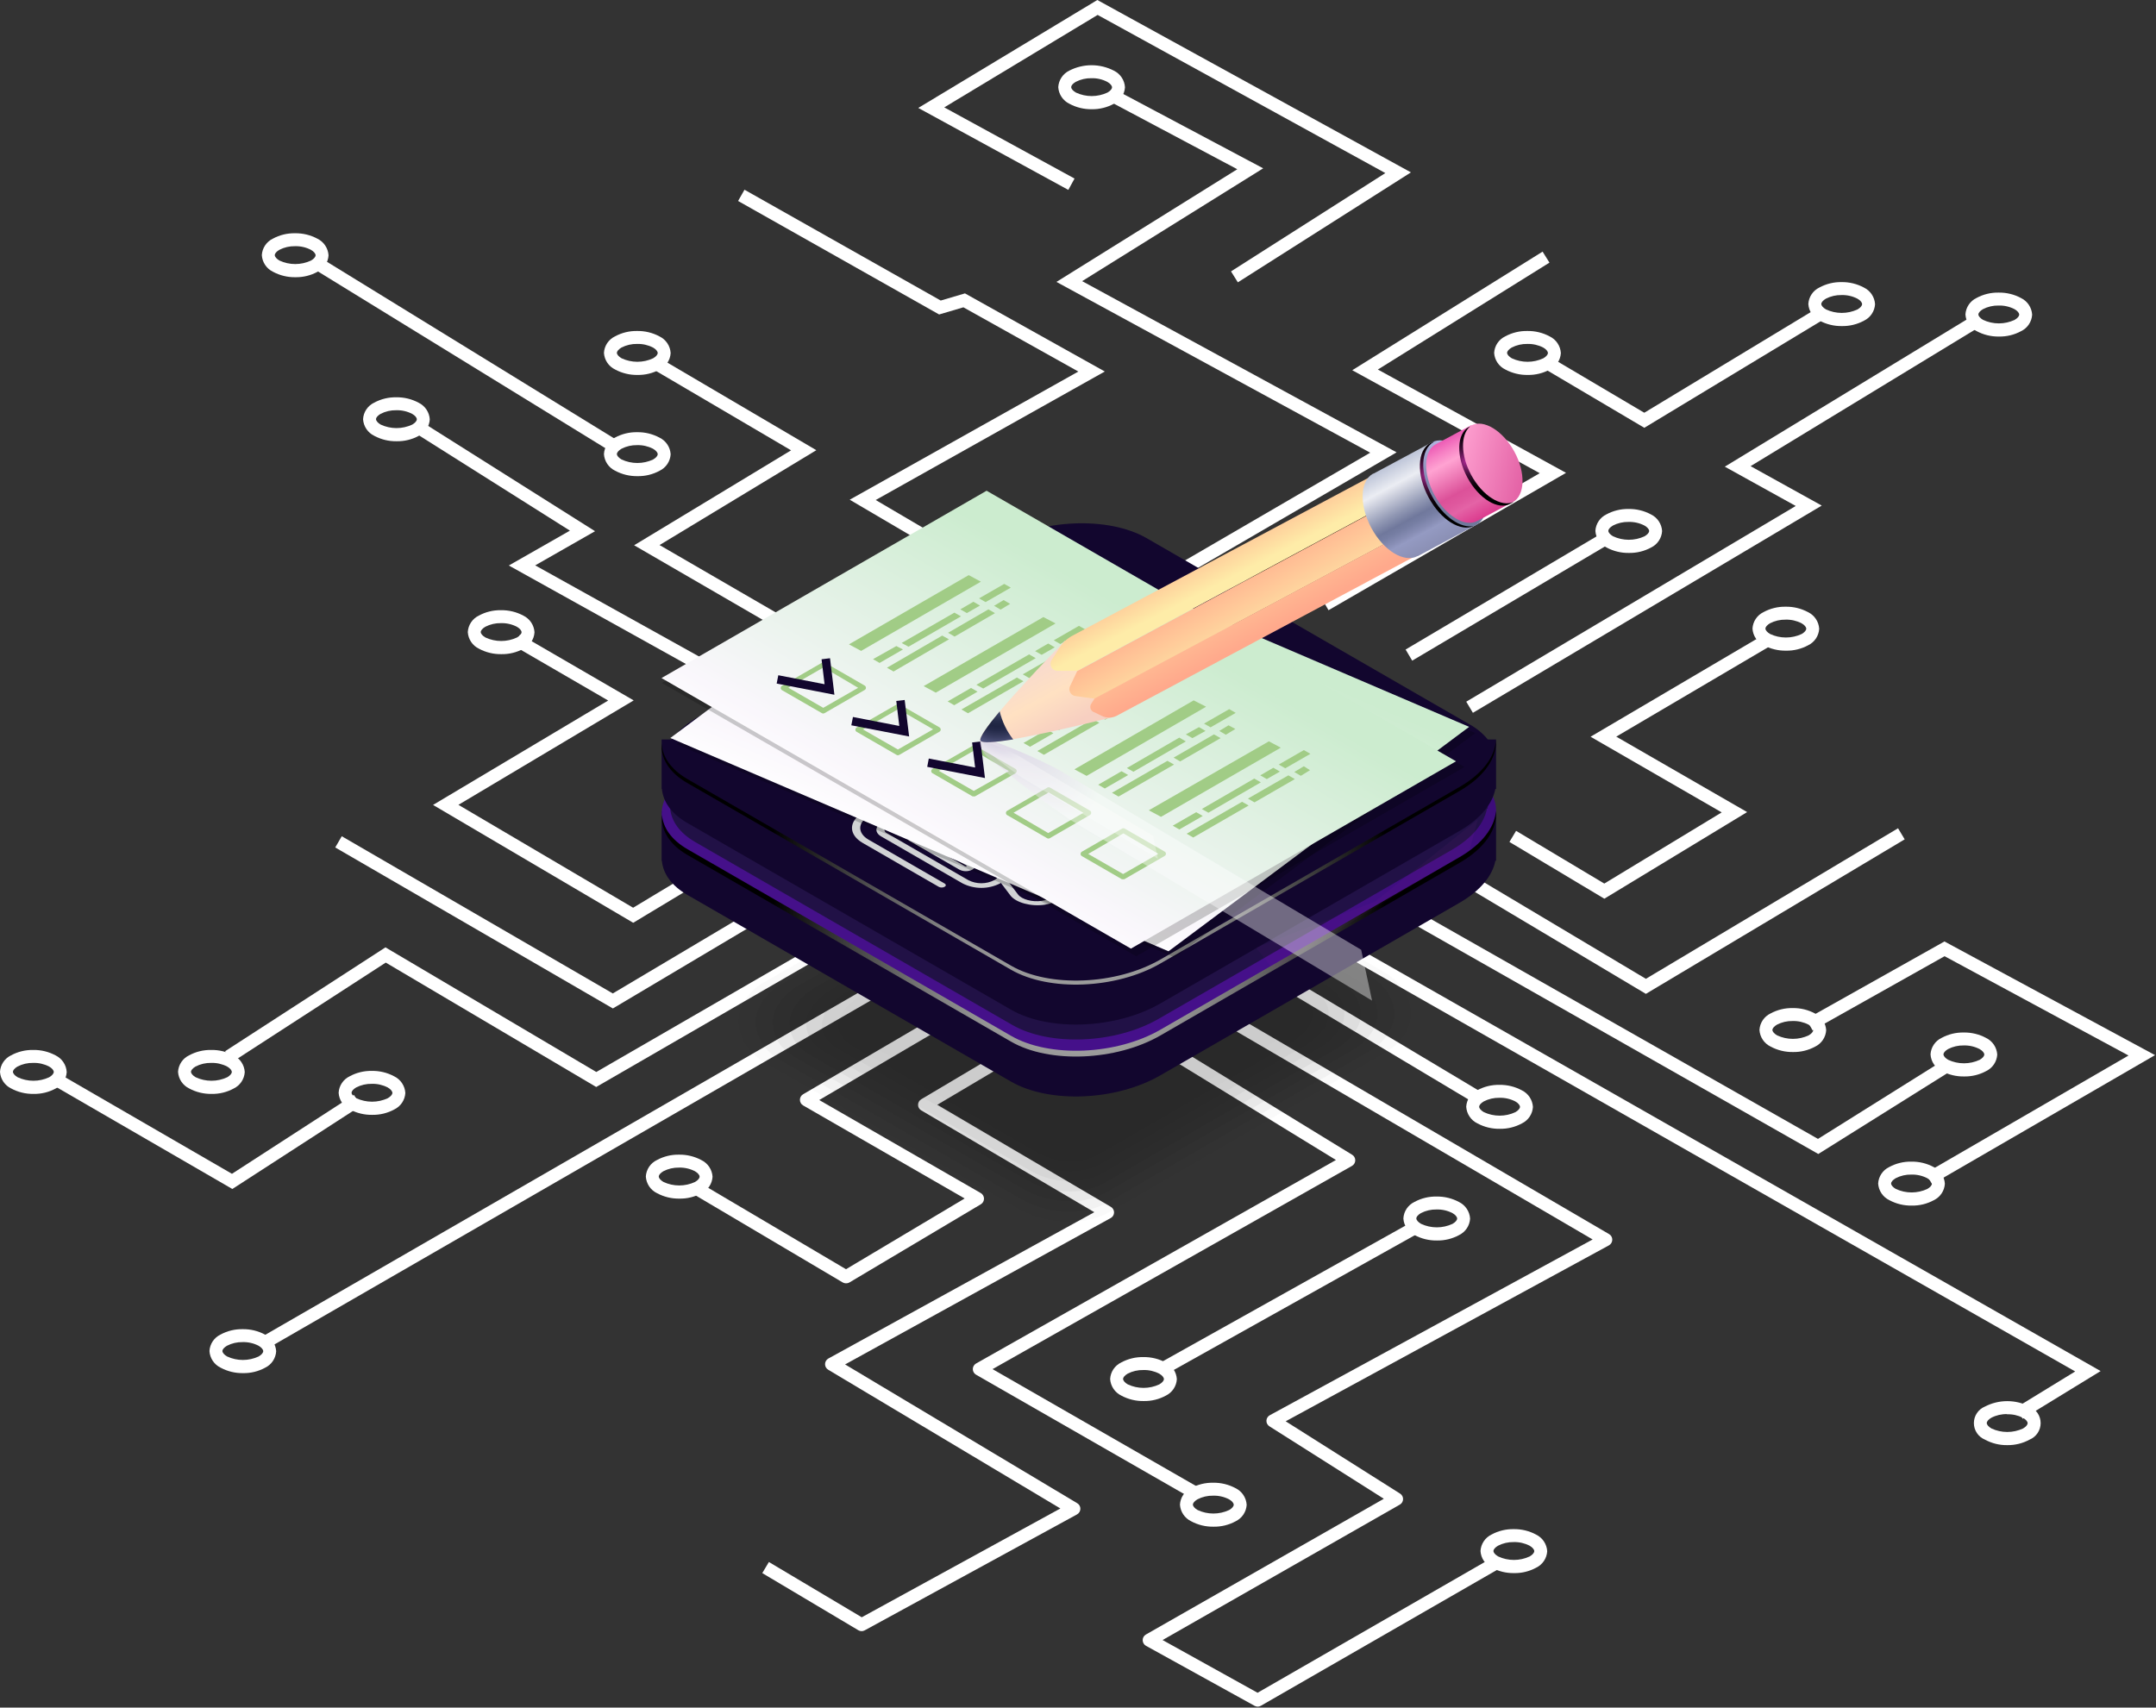 <svg width="616" height="488" viewBox="0 0 616 488" fill="none" xmlns="http://www.w3.org/2000/svg">
<rect x="0" y="0" width="616" height="488" fill="#333333" stroke="none"/>
<path d="M241.701 366.753C241.371 366.752 241.048 366.663 240.764 366.494L198.511 341.493L200.398 338.312L241.714 362.722L275.615 342.504L229.463 315.912C229.184 315.749 228.953 315.516 228.792 315.235C228.631 314.955 228.547 314.638 228.547 314.315C228.547 313.992 228.631 313.675 228.792 313.395C228.953 313.115 229.184 312.882 229.463 312.719L287.902 278.471L289.777 281.664L234.065 314.371L280.229 340.963C280.508 341.127 280.739 341.362 280.899 341.643C281.059 341.924 281.144 342.242 281.144 342.565C281.144 342.889 281.059 343.207 280.899 343.488C280.739 343.769 280.508 344.003 280.229 344.168L242.627 366.544C242.341 366.691 242.023 366.763 241.701 366.753Z" fill="white"/>
<path d="M246.18 466.158C245.85 466.158 245.526 466.068 245.243 465.899L217.793 449.564L219.681 446.396L246.217 462.188L302.966 431.096L236.656 391.461C236.374 391.299 236.14 391.065 235.977 390.784C235.815 390.502 235.729 390.183 235.729 389.858C235.729 389.533 235.815 389.214 235.977 388.932C236.14 388.651 236.374 388.418 236.656 388.255L312.662 346.426L263.217 317.331C262.938 317.17 262.706 316.938 262.545 316.659C262.384 316.38 262.299 316.063 262.299 315.741C262.299 315.418 262.384 315.102 262.545 314.823C262.706 314.543 262.938 314.312 263.217 314.15L305.569 288.988L307.493 292.181L267.794 315.728L317.363 344.885C317.648 345.044 317.885 345.277 318.05 345.558C318.215 345.84 318.303 346.161 318.303 346.487C318.303 346.814 318.215 347.134 318.05 347.416C317.885 347.698 317.648 347.93 317.363 348.09L241.455 389.932L307.777 429.592C308.057 429.757 308.289 429.993 308.447 430.277C308.606 430.561 308.685 430.882 308.678 431.207C308.671 431.533 308.578 431.852 308.409 432.131C308.24 432.41 308.001 432.64 307.715 432.797L247.044 465.936C246.778 466.079 246.482 466.155 246.18 466.158Z" fill="white"/>
<path d="M366.5 278.187L364.6 281.361L421.134 315.159L423.034 311.986L366.5 278.187Z" fill="white"/>
<path d="M359.369 487.732C359.059 487.733 358.753 487.657 358.48 487.51L327.429 470.349C327.142 470.188 326.903 469.954 326.736 469.67C326.569 469.386 326.481 469.063 326.479 468.734C326.474 468.407 326.557 468.084 326.72 467.8C326.883 467.516 327.119 467.281 327.404 467.119L395.379 428.322L362.7 407.623C362.426 407.452 362.202 407.213 362.05 406.928C361.898 406.643 361.824 406.323 361.836 406.001C361.847 405.678 361.943 405.365 362.114 405.091C362.285 404.817 362.526 404.594 362.811 404.442L455.039 354.217L346.563 290.838L348.438 287.645L459.74 352.688C460.023 352.85 460.258 353.086 460.419 353.37C460.579 353.655 460.66 353.977 460.653 354.303C460.647 354.631 460.555 354.952 460.386 355.233C460.217 355.514 459.977 355.746 459.69 355.906L367.338 406.181L400.018 426.843C400.288 427.012 400.509 427.248 400.66 427.529C400.811 427.809 400.886 428.124 400.879 428.442C400.871 428.76 400.781 429.071 400.617 429.344C400.453 429.617 400.221 429.843 399.944 429.999L332.166 468.697L359.307 483.763L427.479 444.522L429.33 447.727L360.245 487.486C359.979 487.643 359.677 487.728 359.369 487.732Z" fill="white"/>
<path d="M546.203 344.539C543.975 344.576 541.775 344.042 539.812 342.986C538.904 342.549 538.129 341.877 537.567 341.041C537.006 340.204 536.678 339.233 536.617 338.227C536.674 337.232 536.997 336.27 537.552 335.441C538.108 334.613 538.875 333.949 539.775 333.518C541.716 332.466 543.897 331.935 546.104 331.977C548.332 331.94 550.532 332.475 552.494 333.53C553.4 333.97 554.171 334.643 554.731 335.479C555.29 336.315 555.617 337.285 555.677 338.289C555.618 339.284 555.294 340.245 554.739 341.073C554.184 341.901 553.417 342.566 552.519 342.998C550.583 344.05 548.406 344.581 546.203 344.539ZM546.104 335.675C544.548 335.643 543.009 335.999 541.626 336.711C540.812 337.192 540.318 337.759 540.318 338.227C540.318 338.696 540.824 339.3 541.663 339.781C543.073 340.438 544.61 340.779 546.166 340.779C547.722 340.779 549.259 340.438 550.669 339.781C551.495 339.3 551.976 338.733 551.976 338.264C551.976 337.796 551.483 337.192 550.644 336.711C549.242 335.989 547.681 335.633 546.104 335.675Z" fill="white"/>
<path d="M573.533 412.995C571.304 413.034 569.102 412.495 567.143 411.43C566.203 411.045 565.399 410.389 564.833 409.546C564.267 408.703 563.965 407.711 563.965 406.696C563.965 405.681 564.267 404.688 564.833 403.845C565.399 403.002 566.203 402.347 567.143 401.962C569.11 400.948 571.29 400.42 573.503 400.42C575.715 400.42 577.895 400.948 579.862 401.962C580.802 402.347 581.606 403.002 582.172 403.845C582.738 404.688 583.04 405.681 583.04 406.696C583.04 407.711 582.738 408.703 582.172 409.546C581.606 410.389 580.802 411.045 579.862 411.43C577.922 412.485 575.742 413.025 573.533 412.995ZM573.435 404.131C571.878 404.093 570.338 404.449 568.956 405.167C568.142 405.635 567.649 406.203 567.649 406.683C567.649 407.164 568.155 407.744 568.993 408.237C570.406 408.895 571.945 409.235 573.503 409.235C575.06 409.235 576.6 408.895 578.012 408.237C578.826 407.768 579.319 407.201 579.319 406.72C579.319 406.24 578.813 405.66 577.975 405.179C576.569 404.47 575.008 404.126 573.435 404.181V404.131Z" fill="white"/>
<path d="M512.29 300.653C510.062 300.69 507.862 300.155 505.9 299.099C504.992 298.662 504.217 297.991 503.655 297.154C503.093 296.318 502.765 295.346 502.705 294.341C502.761 293.345 503.084 292.383 503.64 291.555C504.195 290.726 504.963 290.062 505.863 289.631C507.803 288.579 509.984 288.048 512.191 288.09C514.419 288.053 516.62 288.588 518.582 289.644C519.487 290.083 520.259 290.756 520.818 291.592C521.377 292.428 521.704 293.398 521.765 294.402C521.706 295.397 521.382 296.358 520.826 297.186C520.271 298.014 519.505 298.679 518.607 299.112C516.67 300.163 514.494 300.694 512.29 300.653ZM512.191 291.789C510.636 291.756 509.097 292.112 507.713 292.824C506.899 293.305 506.406 293.872 506.406 294.341C506.406 294.809 506.911 295.413 507.75 295.894C509.16 296.552 510.697 296.892 512.253 296.892C513.809 296.892 515.346 296.552 516.756 295.894C517.583 295.413 518.064 294.846 518.064 294.378C518.064 293.909 517.57 293.305 516.731 292.824C515.33 292.102 513.768 291.746 512.191 291.789Z" fill="white"/>
<path d="M561.164 307.635C558.936 307.672 556.736 307.137 554.774 306.082C553.866 305.645 553.091 304.973 552.529 304.137C551.967 303.3 551.639 302.329 551.579 301.323C551.635 300.328 551.958 299.365 552.514 298.537C553.069 297.709 553.837 297.044 554.737 296.614C556.677 295.561 558.858 295.03 561.066 295.073C563.294 295.036 565.494 295.571 567.456 296.626C568.361 297.066 569.133 297.738 569.692 298.575C570.251 299.411 570.578 300.381 570.639 301.385C570.58 302.38 570.256 303.341 569.7 304.169C569.145 304.996 568.379 305.661 567.481 306.094C565.544 307.145 563.368 307.676 561.164 307.635ZM561.066 298.771C559.51 298.739 557.971 299.095 556.587 299.807C555.773 300.288 555.28 300.855 555.28 301.323C555.28 301.792 555.785 302.396 556.624 302.876C558.034 303.534 559.571 303.875 561.127 303.875C562.683 303.875 564.22 303.534 565.63 302.876C566.457 302.396 566.938 301.829 566.938 301.36C566.938 300.892 566.444 300.288 565.605 299.807C564.204 299.084 562.642 298.728 561.066 298.771Z" fill="white"/>
<path d="M326.768 400.395C324.54 400.432 322.34 399.897 320.378 398.842C319.47 398.404 318.695 397.733 318.133 396.896C317.571 396.06 317.243 395.088 317.183 394.083C317.239 393.087 317.562 392.125 318.118 391.297C318.673 390.468 319.441 389.804 320.341 389.373C322.281 388.321 324.462 387.79 326.67 387.832C328.898 387.796 331.098 388.33 333.06 389.386C333.965 389.826 334.737 390.498 335.296 391.334C335.855 392.171 336.182 393.14 336.243 394.144C336.184 395.139 335.86 396.1 335.304 396.928C334.749 397.756 333.983 398.421 333.085 398.854C331.148 399.905 328.972 400.436 326.768 400.395ZM326.67 391.531C325.114 391.498 323.575 391.854 322.191 392.566C321.377 393.047 320.884 393.614 320.884 394.083C320.884 394.551 321.389 395.155 322.228 395.636C323.638 396.294 325.175 396.635 326.731 396.635C328.287 396.635 329.824 396.294 331.234 395.636C332.061 395.155 332.542 394.588 332.542 394.12C332.542 393.651 332.048 393.047 331.209 392.566C329.808 391.844 328.246 391.488 326.67 391.531Z" fill="white"/>
<path d="M410.552 354.514C408.324 354.551 406.124 354.016 404.162 352.961C403.254 352.524 402.479 351.852 401.917 351.015C401.355 350.179 401.027 349.208 400.967 348.202C401.023 347.206 401.346 346.244 401.902 345.416C402.457 344.588 403.225 343.923 404.125 343.493C406.066 342.44 408.246 341.909 410.454 341.952C412.682 341.915 414.882 342.449 416.844 343.505C417.749 343.945 418.521 344.617 419.08 345.454C419.64 346.29 419.966 347.26 420.027 348.264C419.968 349.259 419.644 350.22 419.089 351.047C418.533 351.875 417.767 352.54 416.869 352.973C414.932 354.024 412.756 354.555 410.552 354.514ZM410.454 345.65C408.898 345.618 407.359 345.973 405.975 346.686C405.161 347.166 404.668 347.734 404.668 348.202C404.668 348.67 405.174 349.275 406.012 349.755C407.422 350.413 408.959 350.754 410.515 350.754C412.071 350.754 413.608 350.413 415.018 349.755C415.845 349.275 416.326 348.707 416.326 348.239C416.326 347.771 415.832 347.166 414.994 346.686C413.592 345.963 412.03 345.607 410.454 345.65Z" fill="white"/>
<path d="M341.456 428.764L278.884 392.876C278.6 392.715 278.363 392.481 278.198 392.199C278.033 391.916 277.946 391.595 277.946 391.268C277.946 390.94 278.033 390.619 278.198 390.336C278.363 390.054 278.6 389.82 278.884 389.659L381.698 331.506L322.68 295.335L324.616 292.191L386.3 329.99C386.579 330.153 386.81 330.386 386.971 330.666C387.132 330.946 387.216 331.263 387.216 331.586C387.216 331.909 387.132 332.227 386.971 332.507C386.81 332.787 386.579 333.02 386.3 333.183L283.585 391.274L343.269 425.559L341.456 428.764Z" fill="white"/>
<path d="M346.717 436.303C344.489 436.34 342.288 435.805 340.326 434.75C339.418 434.313 338.643 433.641 338.081 432.805C337.52 431.968 337.192 430.997 337.131 429.991C337.188 428.996 337.511 428.033 338.066 427.205C338.622 426.377 339.389 425.712 340.289 425.282C342.23 424.229 344.411 423.698 346.618 423.741C348.846 423.704 351.046 424.239 353.008 425.294C353.914 425.734 354.685 426.406 355.245 427.243C355.804 428.079 356.131 429.049 356.191 430.053C356.132 431.048 355.808 432.009 355.253 432.837C354.698 433.664 353.931 434.329 353.033 434.762C351.097 435.813 348.92 436.344 346.717 436.303ZM346.618 427.439C345.062 427.407 343.523 427.763 342.14 428.475C341.326 428.955 340.832 429.523 340.832 429.991C340.832 430.46 341.338 431.064 342.177 431.544C343.587 432.202 345.124 432.543 346.68 432.543C348.236 432.543 349.773 432.202 351.183 431.544C352.009 431.064 352.49 430.497 352.49 430.028C352.49 429.56 351.997 428.955 351.158 428.475C349.756 427.752 348.194 427.396 346.618 427.439Z" fill="white"/>
<path d="M432.586 449.565C430.358 449.602 428.157 449.067 426.195 448.011C425.287 447.574 424.512 446.903 423.95 446.066C423.389 445.23 423.06 444.258 423 443.253C423.057 442.257 423.379 441.295 423.935 440.467C424.491 439.638 425.258 438.974 426.158 438.543C428.099 437.491 430.279 436.96 432.487 437.002C434.715 436.965 436.915 437.5 438.877 438.556C439.782 438.996 440.554 439.668 441.114 440.504C441.673 441.341 442 442.31 442.06 443.314C442.001 444.309 441.677 445.27 441.122 446.098C440.567 446.926 439.8 447.591 438.902 448.024C436.965 449.075 434.789 449.606 432.586 449.565ZM432.487 440.701C430.931 440.668 429.392 441.024 428.009 441.736C427.194 442.217 426.701 442.784 426.701 443.253C426.701 443.721 427.207 444.325 428.046 444.806C429.456 445.464 430.993 445.805 432.549 445.805C434.104 445.805 435.642 445.464 437.051 444.806C437.878 444.325 438.359 443.758 438.359 443.29C438.359 442.821 437.866 442.217 437.027 441.736C435.625 441.014 434.063 440.658 432.487 440.701Z" fill="white"/>
<path d="M194.11 342.545C191.882 342.582 189.682 342.047 187.72 340.992C186.811 340.555 186.036 339.883 185.475 339.047C184.913 338.21 184.585 337.239 184.524 336.233C184.581 335.238 184.904 334.276 185.459 333.447C186.015 332.619 186.783 331.955 187.683 331.524C189.623 330.471 191.804 329.941 194.011 329.983C196.239 329.946 198.44 330.481 200.402 331.536C201.307 331.976 202.079 332.649 202.638 333.485C203.197 334.321 203.524 335.291 203.585 336.295C203.525 337.29 203.201 338.251 202.646 339.079C202.091 339.907 201.325 340.571 200.426 341.004C198.49 342.056 196.313 342.587 194.11 342.545ZM194.011 333.681C192.456 333.649 190.916 334.005 189.533 334.717C188.719 335.198 188.225 335.765 188.225 336.233C188.225 336.702 188.731 337.306 189.57 337.787C190.98 338.444 192.517 338.785 194.073 338.785C195.629 338.785 197.166 338.444 198.576 337.787C199.402 337.306 199.884 336.739 199.884 336.27C199.884 335.802 199.39 335.198 198.551 334.717C197.149 333.995 195.588 333.638 194.011 333.681Z" fill="white"/>
<path d="M428.506 322.596C426.278 322.633 424.078 322.098 422.116 321.043C421.207 320.606 420.432 319.934 419.871 319.097C419.309 318.261 418.981 317.29 418.92 316.284C418.977 315.288 419.3 314.326 419.855 313.498C420.411 312.67 421.179 312.005 422.079 311.575C424.019 310.522 426.2 309.991 428.407 310.034C430.635 309.997 432.836 310.532 434.798 311.587C435.703 312.027 436.475 312.699 437.034 313.536C437.593 314.372 437.92 315.342 437.981 316.346C437.921 317.341 437.597 318.302 437.042 319.13C436.487 319.957 435.721 320.622 434.822 321.055C432.886 322.106 430.709 322.637 428.506 322.596ZM428.407 313.732C426.852 313.7 425.312 314.055 423.929 314.768C423.115 315.248 422.621 315.816 422.621 316.284C422.621 316.753 423.127 317.357 423.966 317.837C425.376 318.495 426.913 318.836 428.469 318.836C430.025 318.836 431.562 318.495 432.972 317.837C433.798 317.357 434.28 316.789 434.28 316.321C434.28 315.853 433.786 315.248 432.947 314.768C431.545 314.045 429.984 313.689 428.407 313.732Z" fill="white"/>
<path d="M60.455 312.621C58.227 312.658 56.026 312.124 54.064 311.068C53.156 310.631 52.381 309.959 51.819 309.123C51.258 308.286 50.93 307.315 50.869 306.309C50.926 305.314 51.249 304.352 51.804 303.523C52.36 302.695 53.127 302.031 54.027 301.6C55.968 300.548 58.149 300.017 60.356 300.059C62.584 300.022 64.784 300.557 66.746 301.612C67.652 302.052 68.423 302.725 68.983 303.561C69.542 304.397 69.869 305.367 69.929 306.371C69.87 307.366 69.546 308.327 68.991 309.155C68.436 309.983 67.669 310.648 66.771 311.08C64.835 312.132 62.658 312.663 60.455 312.621ZM60.356 303.757C58.8 303.725 57.261 304.081 55.878 304.793C55.064 305.274 54.57 305.841 54.57 306.309C54.57 306.778 55.076 307.382 55.915 307.863C57.325 308.52 58.862 308.861 60.418 308.861C61.974 308.861 63.511 308.52 64.921 307.863C65.747 307.382 66.228 306.815 66.228 306.346C66.228 305.878 65.735 305.274 64.896 304.793C63.494 304.071 61.932 303.715 60.356 303.757Z" fill="white"/>
<path d="M106.336 318.606C104.108 318.643 101.908 318.108 99.946 317.053C99.037 316.615 98.262 315.944 97.701 315.107C97.139 314.271 96.811 313.299 96.751 312.294C96.807 311.298 97.13 310.336 97.686 309.508C98.241 308.679 99.009 308.015 99.909 307.584C101.849 306.532 104.03 306.001 106.237 306.043C108.465 306.006 110.666 306.541 112.628 307.597C113.533 308.037 114.305 308.709 114.864 309.545C115.423 310.382 115.75 311.351 115.811 312.355C115.751 313.35 115.428 314.311 114.872 315.139C114.317 315.967 113.551 316.632 112.652 317.065C110.716 318.116 108.54 318.647 106.336 318.606ZM106.237 309.742C104.682 309.709 103.142 310.065 101.759 310.777C100.945 311.258 100.451 311.825 100.451 312.294C100.451 312.762 100.957 313.366 101.796 313.847C103.206 314.505 104.743 314.846 106.299 314.846C107.855 314.846 109.392 314.505 110.802 313.847C111.629 313.366 112.11 312.799 112.11 312.331C112.11 311.862 111.616 311.258 110.777 310.777C109.376 310.055 107.814 309.699 106.237 309.742Z" fill="white"/>
<path d="M9.586 312.621C7.358 312.658 5.157 312.124 3.195 311.068C2.287 310.631 1.512 309.959 0.95 309.123C0.389 308.286 0.06 307.315 0 306.309C0.057 305.314 0.379 304.352 0.935 303.523C1.49 302.695 2.258 302.031 3.158 301.6C5.099 300.548 7.279 300.017 9.487 300.059C11.715 300.022 13.915 300.557 15.877 301.612C16.782 302.052 17.554 302.725 18.114 303.561C18.673 304.397 19 305.367 19.06 306.371C19.001 307.366 18.677 308.327 18.122 309.155C17.567 309.983 16.8 310.648 15.902 311.08C13.966 312.132 11.789 312.663 9.586 312.621ZM9.487 303.757C7.931 303.725 6.392 304.081 5.009 304.793C4.194 305.274 3.701 305.841 3.701 306.309C3.701 306.778 4.207 307.382 5.046 307.863C6.456 308.52 7.993 308.861 9.549 308.861C11.104 308.861 12.642 308.52 14.052 307.863C14.878 307.382 15.359 306.815 15.359 306.346C15.359 305.878 14.866 305.274 14.027 304.793C12.625 304.071 11.063 303.715 9.487 303.757Z" fill="white"/>
<path d="M69.432 392.416C67.204 392.453 65.004 391.918 63.041 390.863C62.133 390.426 61.358 389.754 60.796 388.918C60.235 388.081 59.907 387.11 59.846 386.104C59.903 385.109 60.226 384.147 60.781 383.318C61.337 382.49 62.105 381.826 63.004 381.395C64.945 380.343 67.126 379.812 69.333 379.854C71.561 379.817 73.761 380.352 75.724 381.407C76.629 381.847 77.4 382.52 77.96 383.356C78.519 384.192 78.846 385.162 78.906 386.166C78.847 387.161 78.523 388.122 77.968 388.95C77.413 389.778 76.647 390.442 75.748 390.875C73.812 391.927 71.635 392.458 69.432 392.416ZM69.333 383.552C67.777 383.52 66.238 383.876 64.855 384.588C64.041 385.069 63.547 385.636 63.547 386.104C63.547 386.573 64.053 387.177 64.892 387.658C66.302 388.315 67.839 388.656 69.395 388.656C70.951 388.656 72.488 388.315 73.898 387.658C74.724 387.177 75.205 386.61 75.205 386.141C75.205 385.673 74.712 385.069 73.873 384.588C72.471 383.866 70.91 383.509 69.333 383.552Z" fill="white"/>
<path d="M311.947 31.214C309.719 31.251 307.519 30.716 305.557 29.661C304.648 29.224 303.873 28.552 303.312 27.715C302.75 26.879 302.422 25.908 302.361 24.902C302.42 23.905 302.743 22.942 303.298 22.112C303.853 21.282 304.62 20.615 305.52 20.18C307.484 19.167 309.662 18.639 311.873 18.639C314.083 18.639 316.262 19.167 318.226 20.18C319.135 20.616 319.911 21.288 320.473 22.125C321.035 22.961 321.362 23.933 321.421 24.939C321.362 25.934 321.038 26.895 320.483 27.723C319.928 28.551 319.162 29.215 318.263 29.648C316.329 30.708 314.153 31.248 311.947 31.214ZM311.848 22.35C310.293 22.318 308.753 22.674 307.37 23.386C306.543 23.854 306.062 24.421 306.062 24.902C306.062 25.383 306.556 25.962 307.407 26.455C308.817 27.113 310.354 27.454 311.91 27.454C313.466 27.454 315.003 27.113 316.413 26.455C317.239 25.987 317.72 25.42 317.72 24.951C317.72 24.483 317.227 23.879 316.376 23.398C314.98 22.67 313.422 22.309 311.848 22.35Z" fill="white"/>
<path d="M465.411 158.02C463.183 158.057 460.983 157.522 459.02 156.467C458.112 156.029 457.337 155.358 456.775 154.521C456.214 153.685 455.886 152.713 455.825 151.708C455.882 150.712 456.205 149.75 456.76 148.922C457.316 148.093 458.083 147.429 458.983 146.998C460.924 145.946 463.105 145.415 465.312 145.457C467.54 145.421 469.74 145.955 471.702 147.011C472.608 147.451 473.379 148.123 473.939 148.959C474.498 149.796 474.825 150.765 474.885 151.769C474.826 152.764 474.502 153.725 473.947 154.553C473.392 155.381 472.625 156.046 471.727 156.479C469.791 157.53 467.614 158.061 465.411 158.02ZM465.312 149.156C463.756 149.123 462.217 149.479 460.834 150.191C460.02 150.672 459.526 151.239 459.526 151.708C459.526 152.176 460.032 152.78 460.871 153.261C462.281 153.919 463.818 154.26 465.374 154.26C466.93 154.26 468.467 153.919 469.877 153.261C470.703 152.78 471.184 152.213 471.184 151.745C471.184 151.276 470.691 150.672 469.852 150.191C468.45 149.469 466.889 149.113 465.312 149.156Z" fill="white"/>
<path d="M577.925 405.463L575.988 402.307L592.914 391.939L381.538 271.554L383.376 268.336L600.18 391.828L577.925 405.463Z" fill="white"/>
<path d="M170.346 310.646L110.218 275.092L66.336 303.521L64.325 300.414L110.131 270.74L170.371 306.356L253.224 258.461L255.075 261.666L170.346 310.646Z" fill="white"/>
<path d="M175.108 288.199L95.784 242.19L97.647 238.984L175.084 283.909L235.139 248.206L237.026 251.387L175.108 288.199Z" fill="white"/>
<path d="M66.385 339.793L14.806 309.922L16.656 306.729L66.274 335.453L101.113 312.905L103.124 316.012L66.385 339.793Z" fill="white"/>
<path d="M270.755 268.979L74.054 382.467L75.905 385.67L272.605 272.182L270.755 268.979Z" fill="white"/>
<path d="M470.251 284.031L414.822 250.979L416.71 247.799L470.251 279.729L542.297 236.703L544.197 239.871L470.251 284.031Z" fill="white"/>
<path d="M469.806 122.257L440.26 104.788L442.148 101.607L469.794 117.954L519.412 87.947L521.324 91.116L469.806 122.257Z" fill="white"/>
<path d="M519.511 329.794L518.549 329.24L399.006 261.311L400.832 258.105L519.424 325.479L555.521 302.869L557.483 306.001L519.511 329.794Z" fill="white"/>
<path d="M458.383 256.836L431.267 240.612L433.166 237.444L458.37 252.509L491.914 232.168L454.447 210.544L504.916 180.82L506.804 184.013L461.788 210.519L499.18 232.081L458.383 256.836Z" fill="white"/>
<path d="M379.576 174.385L377.713 171.192L439.927 135.23L386.361 105.803L440.741 71.912L442.703 75.056L393.677 105.605L447.44 135.131L379.576 174.385Z" fill="white"/>
<path d="M340.37 163.399L338.507 160.206L391.493 129.373L301.843 80.565L353.509 48.364L317.486 29.218L319.225 25.951L360.911 48.105L309.183 80.344L399.031 129.274L340.37 163.399Z" fill="white"/>
<path d="M90.928 73.286L88.988 76.436L175.518 129.654L177.458 126.504L90.928 73.286Z" fill="white"/>
<path d="M353.669 80.689L351.72 77.557L395.811 49.461L313.612 4.266L269.792 30.685L307.012 51.027L305.235 54.269L262.365 30.845L313.525 0L403.126 49.264L353.669 80.689Z" fill="white"/>
<path d="M143.241 186.946C141.013 186.983 138.813 186.448 136.85 185.392C135.942 184.955 135.167 184.284 134.605 183.447C134.044 182.611 133.716 181.639 133.655 180.634C133.712 179.638 134.035 178.676 134.59 177.848C135.146 177.019 135.914 176.355 136.813 175.924C138.754 174.872 140.935 174.341 143.142 174.383C145.37 174.346 147.57 174.881 149.533 175.937C150.438 176.376 151.21 177.049 151.769 177.885C152.328 178.721 152.655 179.691 152.715 180.695C152.656 181.69 152.332 182.651 151.777 183.479C151.222 184.307 150.456 184.972 149.557 185.405C147.621 186.456 145.444 186.987 143.241 186.946ZM143.142 178.082C141.586 178.049 140.047 178.405 138.664 179.117C137.85 179.598 137.356 180.165 137.356 180.634C137.356 181.102 137.862 181.706 138.701 182.187C140.111 182.845 141.648 183.185 143.204 183.185C144.76 183.185 146.297 182.845 147.707 182.187C148.533 181.706 149.014 181.139 149.014 180.671C149.014 180.202 148.521 179.598 147.682 179.117C146.28 178.395 144.719 178.039 143.142 178.082Z" fill="white"/>
<path d="M113.319 126.102C111.091 126.139 108.89 125.604 106.928 124.549C106.02 124.111 105.245 123.44 104.683 122.603C104.121 121.767 103.793 120.796 103.733 119.79C103.79 118.794 104.112 117.832 104.668 117.004C105.223 116.175 105.991 115.511 106.891 115.08C108.832 114.028 111.012 113.497 113.22 113.539C115.448 113.503 117.648 114.037 119.61 115.093C120.515 115.533 121.287 116.205 121.846 117.041C122.406 117.878 122.732 118.848 122.793 119.852C122.734 120.846 122.41 121.807 121.855 122.635C121.3 123.463 120.533 124.128 119.635 124.561C117.698 125.612 115.522 126.143 113.319 126.102ZM113.22 117.238C111.664 117.205 110.125 117.561 108.742 118.274C107.927 118.754 107.434 119.321 107.434 119.79C107.434 120.258 107.94 120.862 108.779 121.343C110.189 122.001 111.726 122.342 113.281 122.342C114.837 122.342 116.374 122.001 117.784 121.343C118.611 120.862 119.092 120.295 119.092 119.827C119.092 119.358 118.599 118.754 117.76 118.274C116.358 117.551 114.796 117.195 113.22 117.238Z" fill="white"/>
<path d="M182.141 107.153C179.913 107.19 177.712 106.655 175.75 105.599C174.842 105.162 174.067 104.491 173.505 103.654C172.944 102.818 172.616 101.846 172.555 100.841C172.612 99.845 172.935 98.883 173.49 98.055C174.046 97.226 174.813 96.562 175.713 96.131C177.654 95.079 179.835 94.548 182.042 94.59C184.27 94.553 186.47 95.088 188.432 96.144C189.338 96.584 190.109 97.256 190.669 98.092C191.228 98.928 191.555 99.898 191.615 100.902C191.556 101.897 191.232 102.858 190.677 103.686C190.122 104.514 189.355 105.179 188.457 105.612C186.521 106.663 184.344 107.194 182.141 107.153ZM182.042 98.289C180.486 98.256 178.947 98.612 177.564 99.324C176.75 99.805 176.256 100.372 176.256 100.841C176.256 101.309 176.762 101.913 177.601 102.394C179.011 103.052 180.548 103.392 182.104 103.392C183.66 103.392 185.197 103.052 186.607 102.394C187.433 101.913 187.914 101.346 187.914 100.878C187.914 100.409 187.421 99.805 186.582 99.324C185.18 98.602 183.619 98.246 182.042 98.289Z" fill="white"/>
<path d="M182.141 136.077C179.913 136.113 177.712 135.579 175.75 134.523C174.842 134.086 174.067 133.415 173.505 132.578C172.944 131.741 172.616 130.77 172.555 129.765C172.612 128.769 172.935 127.807 173.49 126.978C174.046 126.15 174.813 125.486 175.713 125.055C177.654 124.003 179.835 123.472 182.042 123.514C184.27 123.477 186.47 124.012 188.432 125.067C189.338 125.507 190.109 126.18 190.669 127.016C191.228 127.852 191.555 128.822 191.615 129.826C191.556 130.821 191.232 131.782 190.677 132.61C190.122 133.438 189.355 134.103 188.457 134.536C186.521 135.587 184.344 136.118 182.141 136.077ZM182.042 127.213C180.486 127.18 178.947 127.536 177.564 128.248C176.75 128.729 176.256 129.296 176.256 129.765C176.256 130.233 176.762 130.837 177.601 131.318C179.011 131.975 180.548 132.316 182.104 132.316C183.66 132.316 185.197 131.975 186.607 131.318C187.433 130.837 187.914 130.27 187.914 129.801C187.914 129.333 187.421 128.729 186.582 128.248C185.18 127.526 183.619 127.17 182.042 127.213Z" fill="white"/>
<path d="M84.392 79.223C82.164 79.26 79.964 78.725 78.002 77.67C77.094 77.233 76.319 76.561 75.757 75.724C75.195 74.888 74.867 73.917 74.807 72.911C74.863 71.915 75.186 70.953 75.742 70.125C76.297 69.297 77.065 68.632 77.965 68.202C79.905 67.149 82.086 66.618 84.293 66.66C86.522 66.624 88.722 67.159 90.684 68.214C91.589 68.654 92.361 69.326 92.92 70.162C93.48 70.999 93.806 71.969 93.867 72.973C93.808 73.968 93.484 74.928 92.928 75.757C92.373 76.584 91.607 77.249 90.709 77.682C88.772 78.733 86.596 79.264 84.392 79.223ZM84.293 70.359C82.738 70.326 81.199 70.682 79.815 71.395C79.001 71.875 78.508 72.442 78.508 72.911C78.508 73.379 79.013 73.984 79.852 74.464C81.262 75.122 82.799 75.463 84.355 75.463C85.911 75.463 87.448 75.122 88.858 74.464C89.685 73.984 90.166 73.416 90.166 72.948C90.166 72.48 89.672 71.875 88.833 71.395C87.432 70.672 85.87 70.316 84.293 70.359Z" fill="white"/>
<path d="M180.919 263.715L123.726 230.035L173.764 200.2L146.771 184.531L148.621 181.338L181.055 200.163L130.98 230.01L180.894 259.413L217.509 237.37L219.409 240.538L180.919 263.715Z" fill="white"/>
<path d="M552.043 338.436L550.192 335.243L608.15 301.649L555.595 273.269L517.882 294.461L516.069 291.231L555.558 269.053L615.724 301.538L552.043 338.436Z" fill="white"/>
<path d="M403.916 348.94L332.27 389.004L334.077 392.231L405.724 352.168L403.916 348.94Z" fill="white"/>
<path d="M277.145 211.48L181.178 155.83L226.021 128.695L186.754 105.617L188.629 102.424L233.238 128.658L188.444 155.768L278.995 208.274L277.145 211.48Z" fill="white"/>
<path d="M353.311 207.767L242.775 142.81L308.098 106.182L275.257 87.826L268.324 89.872L210.885 57.436L212.711 54.219L268.781 85.89L275.702 83.844L315.66 106.17L250.202 142.896L355.187 204.587L353.311 207.767Z" fill="white"/>
<path d="M457.576 152.451L401.6 185.623L403.487 188.804L459.463 155.631L457.576 152.451Z" fill="white"/>
<path d="M420.83 203.711L418.93 200.531L513.071 144.597L492.802 133.366L563.787 90.168L565.711 93.336L500.167 133.218L520.498 144.486L420.83 203.711Z" fill="white"/>
<path d="M230.167 208.778L145.378 161.61L162.834 151.649L118.558 123.701L120.531 120.582L170.014 151.81L152.915 161.574L231.969 205.548L230.167 208.778Z" fill="white"/>
<path d="M571.139 96.18C568.911 96.217 566.71 95.682 564.748 94.627C563.84 94.19 563.065 93.518 562.503 92.681C561.941 91.845 561.613 90.874 561.553 89.868C561.61 88.873 561.932 87.91 562.488 87.082C563.043 86.254 563.811 85.589 564.711 85.159C566.652 84.106 568.832 83.575 571.04 83.618C573.268 83.581 575.468 84.115 577.43 85.171C578.335 85.611 579.107 86.283 579.667 87.12C580.226 87.956 580.553 88.926 580.613 89.93C580.554 90.924 580.23 91.886 579.675 92.713C579.12 93.541 578.353 94.206 577.455 94.639C575.518 95.69 573.342 96.221 571.139 96.18ZM571.04 87.316C569.484 87.284 567.945 87.639 566.562 88.352C565.747 88.832 565.254 89.4 565.254 89.868C565.254 90.337 565.76 90.941 566.599 91.421C568.009 92.079 569.546 92.42 571.102 92.42C572.657 92.42 574.195 92.079 575.604 91.421C576.431 90.941 576.912 90.374 576.912 89.905C576.912 89.436 576.419 88.832 575.58 88.352C574.178 87.629 572.616 87.273 571.04 87.316Z" fill="white"/>
<path d="M526.254 93.186C524.026 93.223 521.826 92.688 519.864 91.633C518.956 91.195 518.181 90.524 517.619 89.687C517.057 88.851 516.729 87.879 516.669 86.874C516.725 85.878 517.048 84.916 517.604 84.088C518.159 83.26 518.927 82.595 519.827 82.165C521.767 81.112 523.948 80.581 526.156 80.623C528.384 80.587 530.584 81.121 532.546 82.177C533.451 82.617 534.223 83.289 534.782 84.125C535.342 84.962 535.668 85.931 535.729 86.936C535.67 87.93 535.346 88.891 534.791 89.719C534.235 90.547 533.469 91.212 532.571 91.645C530.634 92.696 528.458 93.227 526.254 93.186ZM526.156 84.322C524.6 84.289 523.061 84.645 521.677 85.358C520.863 85.838 520.37 86.405 520.37 86.874C520.37 87.342 520.875 87.946 521.714 88.427C523.124 89.085 524.661 89.426 526.217 89.426C527.773 89.426 529.31 89.085 530.72 88.427C531.547 87.946 532.028 87.379 532.028 86.911C532.028 86.442 531.534 85.838 530.695 85.358C529.294 84.635 527.732 84.279 526.156 84.322Z" fill="white"/>
<path d="M510.296 185.95C508.068 185.987 505.867 185.452 503.905 184.396C502.997 183.959 502.222 183.288 501.66 182.451C501.098 181.614 500.77 180.643 500.71 179.638C500.767 178.642 501.089 177.68 501.645 176.851C502.2 176.023 502.968 175.359 503.868 174.928C505.809 173.876 507.989 173.345 510.197 173.387C512.425 173.35 514.625 173.885 516.587 174.94C517.492 175.38 518.264 176.053 518.824 176.889C519.383 177.725 519.71 178.695 519.77 179.699C519.711 180.694 519.387 181.655 518.832 182.483C518.277 183.311 517.51 183.976 516.612 184.409C514.675 185.46 512.499 185.991 510.296 185.95ZM510.197 177.086C508.641 177.053 507.102 177.409 505.719 178.121C504.904 178.602 504.411 179.169 504.411 179.638C504.411 180.106 504.917 180.71 505.756 181.191C507.166 181.849 508.703 182.189 510.259 182.189C511.814 182.189 513.352 181.849 514.761 181.191C515.588 180.71 516.069 180.143 516.069 179.675C516.069 179.206 515.576 178.602 514.737 178.121C513.335 177.399 511.773 177.043 510.197 177.086Z" fill="white"/>
<path d="M436.486 107.153C434.257 107.19 432.057 106.655 430.095 105.599C429.187 105.162 428.412 104.491 427.85 103.654C427.288 102.818 426.96 101.846 426.9 100.841C426.957 99.845 427.279 98.883 427.835 98.055C428.39 97.226 429.158 96.562 430.058 96.131C431.999 95.079 434.179 94.548 436.387 94.59C438.615 94.553 440.815 95.088 442.777 96.144C443.682 96.584 444.454 97.256 445.013 98.092C445.573 98.928 445.899 99.898 445.96 100.902C445.901 101.897 445.577 102.858 445.022 103.686C444.467 104.514 443.7 105.179 442.802 105.612C440.865 106.663 438.689 107.194 436.486 107.153ZM436.387 98.289C434.831 98.256 433.292 98.612 431.909 99.324C431.094 99.805 430.601 100.372 430.601 100.841C430.601 101.309 431.107 101.913 431.946 102.394C433.356 103.052 434.893 103.392 436.448 103.392C438.004 103.392 439.541 103.052 440.951 102.394C441.778 101.913 442.259 101.346 442.259 100.878C442.259 100.409 441.766 99.805 440.927 99.324C439.525 98.602 437.963 98.246 436.387 98.289Z" fill="white"/>
<g opacity="0.2">
<path opacity="0.09" d="M297.016 235.26L218.061 280.874C213.904 283.266 211.128 287.359 211.004 291.563C210.881 296.334 213.657 300.883 218.949 303.891L290.983 345.45C295.396 347.913 300.374 349.188 305.429 349.148C308.394 349.163 311.34 348.671 314.139 347.693C315.232 347.301 316.289 346.814 317.297 346.239L396.091 300.624C400.236 298.232 403 294.152 403.111 289.935C403.234 285.177 400.471 280.628 395.178 277.607L323.379 236.184C321.702 235.232 319.933 234.451 318.099 233.854C315.124 232.917 312.027 232.427 308.908 232.399C304.762 232.3 300.662 233.286 297.016 235.26Z" fill="black"/>
<path opacity="0.18" d="M297.669 238.157L222.835 281.43C219.134 283.587 216.149 287.594 215.939 291.379C215.68 295.841 218.073 300.206 223.156 303.14L291.97 342.837C296.153 345.154 300.869 346.339 305.651 346.276C308.459 346.278 311.246 345.799 313.892 344.859C314.921 344.479 315.915 344.013 316.865 343.465L391.477 300.317C395.178 298.159 398.139 294.152 398.349 290.454C398.608 285.979 396.214 281.627 391.132 278.693L322.787 239.242C321.196 238.329 319.518 237.578 317.778 236.999C314.956 236.079 312.012 235.588 309.044 235.544C305.087 235.392 301.162 236.294 297.669 238.157Z" fill="black"/>
<path opacity="0.27" d="M298.323 241.054L227.56 281.972C224.241 283.883 221.095 287.816 220.799 291.181C220.417 295.36 222.427 299.515 227.3 302.277L292.882 340.112C296.837 342.293 301.294 343.402 305.811 343.33C308.458 343.335 311.085 342.872 313.571 341.961C314.538 341.592 315.474 341.147 316.371 340.63L386.813 299.947C390.132 298.023 393.228 294.115 393.537 290.762C393.907 286.583 391.896 282.428 387.023 279.667L322.145 242.226C320.623 241.379 319.034 240.657 317.395 240.068C314.728 239.177 311.941 238.691 309.129 238.626C305.374 238.453 301.642 239.292 298.323 241.054Z" fill="black"/>
<path opacity="0.36" d="M298.977 243.94L232.285 282.515C229.374 284.192 226.03 288.05 225.66 290.972C225.142 294.893 226.783 298.813 231.446 301.513L293.808 337.487C297.528 339.54 301.723 340.578 305.972 340.495C308.461 340.481 310.929 340.031 313.263 339.163C314.162 338.805 315.04 338.393 315.891 337.931L382.151 299.577C385.05 297.901 388.319 294.067 388.714 291.145C389.22 287.237 387.579 283.304 382.928 280.616L321.491 245.173C320.058 244.369 318.565 243.677 317.025 243.102C314.51 242.227 311.878 241.733 309.216 241.635C305.658 241.47 302.121 242.266 298.977 243.94Z" fill="black"/>
<path opacity="0.45" d="M299.63 246.834L236.997 283.055C234.53 284.485 230.952 288.282 230.52 290.772C229.879 294.471 231.137 298.169 235.591 300.635L294.733 334.76C298.221 336.674 302.153 337.635 306.132 337.546C308.464 337.519 310.774 337.081 312.954 336.251C313.799 335.886 314.622 335.475 315.421 335.018L377.512 299.119C379.979 297.676 383.483 293.928 383.914 291.438C384.556 287.74 383.298 284.041 378.844 281.575L320.862 248.129C319.503 247.375 318.098 246.708 316.655 246.132C314.293 245.29 311.82 244.803 309.315 244.689C305.951 244.499 302.599 245.242 299.63 246.834Z" fill="black"/>
<path opacity="0.55" d="M300.297 249.734L241.722 283.55C239.65 284.783 235.381 288.482 235.381 290.528C233.864 293.709 235.492 297.383 239.736 299.836L295.658 332.099C298.912 333.883 302.582 334.772 306.292 334.676C308.462 334.638 310.608 334.221 312.633 333.443C313.164 333.233 314.435 332.58 314.903 332.308L372.812 298.825C374.897 297.592 379.066 294.005 379.066 291.909C380.571 288.728 378.955 285.054 374.712 282.601L320.196 251.176C318.921 250.466 317.607 249.828 316.26 249.265C314.055 248.442 311.739 247.956 309.389 247.823C306.239 247.602 303.09 248.264 300.297 249.734Z" fill="black"/>
<path opacity="0.64" d="M300.95 252.63L246.447 284.141C244.782 285.103 240.279 288.69 240.279 290.379C238.515 293.239 239.884 296.741 243.918 299.071L296.62 329.472C299.641 331.123 303.048 331.94 306.489 331.839C308.504 331.778 310.492 331.36 312.362 330.606C312.781 330.434 314.077 329.756 314.447 329.546L368.185 298.467C369.851 297.517 374.279 293.979 374.279 292.303C376.044 289.43 374.674 285.941 370.64 283.611L319.579 254.171C318.962 253.814 316.618 252.606 315.878 252.347C313.825 251.543 311.662 251.057 309.463 250.904C306.519 250.662 303.567 251.26 300.95 252.63Z" fill="black"/>
<path opacity="0.73" d="M301.604 255.515L251.172 284.684C249.938 285.399 245.102 288.912 245.102 290.182C243.092 292.722 244.202 296.05 248.026 298.257L297.496 326.797C300.286 328.32 303.436 329.061 306.613 328.942C308.47 328.88 310.301 328.483 312.016 327.771C312.325 327.635 313.645 326.933 313.929 326.772L363.485 298.122C364.719 297.394 369.419 293.955 369.419 292.697C371.442 290.145 370.319 286.829 366.495 284.622L318.9 257.167C318.444 256.896 316.038 255.626 315.508 255.416C313.605 254.641 311.596 254.155 309.549 253.974C306.808 253.724 304.053 254.259 301.604 255.515Z" fill="black"/>
<path opacity="0.82" d="M302.307 258.414L255.934 285.228C255.107 285.708 250.012 289.136 250.012 289.974C247.742 292.205 248.606 295.349 252.221 297.445L298.471 324.123C301.027 325.514 303.914 326.183 306.823 326.059C308.523 325.988 310.196 325.603 311.757 324.925C311.967 324.838 313.312 324.099 313.497 323.988L358.883 297.753C359.71 297.272 364.657 293.919 364.657 293.081C366.927 290.849 366.076 287.706 362.449 285.684L318.259 260.127C317.95 259.955 315.483 258.611 315.125 258.475C313.379 257.719 311.528 257.233 309.635 257.033C307.11 256.77 304.563 257.25 302.307 258.414Z" fill="black"/>
<path opacity="0.91" d="M302.913 261.358L260.61 285.768C260.191 286.003 254.824 289.356 254.824 289.775C252.357 291.686 252.912 294.706 256.317 296.629L299.347 321.446C301.668 322.711 304.294 323.308 306.934 323.172C308.474 323.086 309.984 322.714 311.388 322.075L312.942 321.212L354.122 297.382C354.529 297.135 359.748 293.893 359.748 293.461C362.215 291.55 361.66 288.53 358.255 286.619L317.544 263.195C317.396 263.109 314.867 261.691 314.694 261.617C313.116 260.875 311.436 260.372 309.71 260.125C307.372 259.843 305.003 260.273 302.913 261.358Z" fill="black"/>
<path d="M311.079 319.23L354.961 293.858C357.724 292.256 357.428 289.469 354.183 287.62L314.373 264.653C311.178 262.803 306.342 262.606 303.566 264.209L259.685 289.58C256.921 291.171 257.217 293.969 260.462 295.818L300.272 318.786C303.467 320.623 308.303 320.82 311.079 319.23Z" fill="black"/>
</g>
<path d="M427.451 231.883H425.083C423.696 230.176 421.996 228.749 420.074 227.679L327.636 174.347C316.693 168.035 297.596 168.836 284.963 176.122L199.482 225.436C196.532 227.054 193.936 229.247 191.846 231.883H189.033V246.011H189.107C189.465 249.71 191.846 253.125 196.423 255.763L288.849 309.095C299.792 315.407 318.889 314.618 331.522 307.32L417.002 258.007C422.998 254.543 426.427 250.252 427.242 246.011H427.451V231.883Z" fill="#12062E"/>
<path d="M288.848 296.715L196.422 243.396C185.479 237.083 186.849 226.05 199.482 218.739L284.962 169.426C297.595 162.14 316.692 161.351 327.635 167.663L420.073 220.983C431.004 227.295 429.634 238.316 417.002 245.639L331.521 294.952C318.888 302.238 299.84 303.027 288.848 296.715Z" fill="url(#paint0_linear_3307_48914)"/>
<path d="M425.058 217.249H422.739C421.376 215.571 419.7 214.172 417.804 213.131L327.228 160.872C316.508 154.708 297.781 155.46 285.407 162.598L201.641 210.924C198.747 212.511 196.201 214.661 194.153 217.249H191.402V231.081H191.476C191.821 234.669 194.165 238.059 198.643 240.648L289.219 292.907C299.927 299.072 318.654 298.319 331.028 291.169L414.819 242.867C420.691 239.477 424.059 235.26 424.848 231.106H425.058V217.249Z" fill="#211146"/>
<path style="mix-blend-mode:color-dodge" d="M417.039 244.951L331.558 294.264C318.926 301.55 299.828 302.339 288.886 296.027L196.46 242.707C191.833 240.044 189.428 236.543 189.132 232.844C188.774 237.147 191.155 241.301 196.46 244.359L288.886 297.691C299.828 304.003 318.926 303.202 331.558 295.916L417.039 246.566C424.33 242.362 427.821 236.913 427.414 231.846C426.995 236.456 423.503 241.191 417.039 244.951Z" fill="url(#paint1_radial_3307_48914)"/>
<path d="M427.451 211.331H425.083C423.693 209.627 421.993 208.201 420.074 207.127L327.636 153.808C316.693 147.495 297.596 148.285 284.963 155.571L199.482 204.884C196.535 206.506 193.939 208.698 191.846 211.331H189.033V225.459H189.107C189.465 229.158 191.846 232.585 196.423 235.211L288.849 288.543C299.792 294.855 318.889 294.066 331.522 286.78L417.002 237.467C422.998 234.015 426.427 229.713 427.242 225.472H427.451V211.331Z" fill="#12062E"/>
<path style="mix-blend-mode:color-dodge" d="M417.039 224.893L331.558 274.206C318.926 281.492 299.828 282.293 288.886 275.981L196.423 222.649C191.673 219.912 189.267 216.288 189.021 212.466C188.749 216.707 191.155 220.787 196.423 223.796L288.849 277.128C299.791 283.44 318.889 282.651 331.521 275.365L417.002 226.052C424.157 221.922 427.661 216.596 427.402 211.615C427.118 216.251 423.614 221.083 417.039 224.893Z" fill="url(#paint2_radial_3307_48914)"/>
<g style="mix-blend-mode:multiply">
<path d="M285.728 252.471C288.676 250.757 288.689 247.995 285.728 246.306L261.437 232.289C259.125 231.119 256.571 230.51 253.979 230.51C251.388 230.51 248.834 231.119 246.522 232.289C242.402 234.669 242.377 238.54 246.522 240.919L268.234 253.445C268.489 253.572 268.77 253.639 269.055 253.639C269.34 253.639 269.621 253.572 269.875 253.445C270.344 253.173 270.344 252.754 269.875 252.483L248.175 239.97C244.98 238.12 244.992 235.125 248.175 233.263C249.974 232.351 251.962 231.876 253.979 231.876C255.996 231.876 257.985 232.351 259.784 233.263L284.075 247.28C286.11 248.452 286.098 250.362 284.075 251.534C282.928 252.116 281.66 252.42 280.374 252.42C279.087 252.42 277.819 252.116 276.673 251.534L253.406 238.108C253.204 238.039 253.029 237.908 252.905 237.735C252.781 237.561 252.714 237.354 252.714 237.14C252.714 236.927 252.781 236.719 252.905 236.546C253.029 236.372 253.204 236.242 253.406 236.173C253.924 235.911 254.497 235.774 255.077 235.774C255.658 235.774 256.231 235.911 256.749 236.173L276.13 247.354C276.151 247.364 276.168 247.38 276.181 247.4C276.193 247.419 276.2 247.442 276.2 247.465C276.2 247.488 276.193 247.511 276.181 247.531C276.168 247.55 276.151 247.566 276.13 247.576C276.071 247.607 276.005 247.622 275.939 247.622C275.872 247.622 275.807 247.607 275.747 247.576L261.486 239.353C261.234 239.219 260.952 239.15 260.666 239.15C260.38 239.15 260.098 239.219 259.846 239.353C259.377 239.612 259.377 240.044 259.846 240.303L274.107 248.526C274.679 248.822 275.313 248.976 275.957 248.976C276.601 248.976 277.236 248.822 277.808 248.526C278.832 247.934 278.832 246.985 277.808 246.405L258.427 235.211C257.395 234.693 256.257 234.423 255.102 234.423C253.948 234.423 252.809 234.693 251.777 235.211C249.952 236.271 249.939 237.997 251.777 239.045L275.044 252.471C276.701 253.307 278.53 253.743 280.386 253.743C282.242 253.743 284.072 253.307 285.728 252.471Z" fill="#D1D3D4"/>
</g>
<g style="mix-blend-mode:multiply">
<path d="M298.496 258.549C294.647 259.153 290.268 257.97 288.713 255.936L275.957 239.071C273.798 236.223 276.414 233.227 281.78 232.401C287.146 231.575 293.265 233.215 295.424 236.1L306.823 251.165C307.058 251.485 306.823 251.806 306.182 251.904C305.915 251.958 305.639 251.95 305.375 251.879C305.112 251.809 304.869 251.678 304.665 251.498L293.265 236.433C291.588 234.213 286.826 232.944 282.644 233.585C278.461 234.226 276.475 236.556 278.116 238.775L290.872 255.64C291.945 257.045 294.968 257.859 297.633 257.452C300.297 257.045 301.58 255.554 300.519 254.148L288.294 237.937C287.884 237.57 287.393 237.304 286.862 237.161C286.331 237.018 285.773 237 285.234 237.111C284.001 237.295 283.458 237.974 284.001 238.602L294.178 252.065C294.225 252.105 294.281 252.134 294.341 252.149C294.401 252.164 294.463 252.165 294.524 252.151C294.66 252.151 294.734 252.065 294.672 251.991L287.184 242.128C286.949 241.808 287.183 241.475 287.825 241.388C288.092 241.331 288.369 241.337 288.633 241.408C288.897 241.479 289.14 241.612 289.342 241.795L296.831 251.658C297.361 252.361 296.72 253.1 295.387 253.298C294.795 253.419 294.182 253.401 293.597 253.245C293.013 253.089 292.472 252.799 292.019 252.398L281.842 238.935C280.879 237.702 282.039 236.334 284.432 235.964C286.826 235.594 289.552 236.334 290.514 237.604L302.74 253.754C304.22 255.813 302.308 257.958 298.496 258.549Z" fill="#D1D3D4"/>
</g>
<path opacity="0.05" d="M363.782 277.053L358.884 270.803L392.946 257.624L422.196 234.262L419.827 243.052L363.782 277.053Z" fill="url(#paint3_linear_3307_48914)"/>
<g clip-path="url(#clip0_3307_48914)">
<path opacity="0.2" d="M335.615 273.622L421.517 209.503L279.19 148.525L193.289 212.663L335.615 273.622Z" fill="black"/>
<path d="M333.855 271.864L419.756 207.726L277.43 146.768L191.528 210.905L333.855 271.864Z" fill="url(#paint4_linear_3307_48914)"/>
<path opacity="0.2" d="M324.622 273.286L418.445 219.19L282.954 141.084L189.112 195.18L324.622 273.286Z" fill="black"/>
<path d="M323.124 271.098L416.011 217.563L281.887 140.242L189 193.777L323.124 271.098Z" fill="url(#paint5_linear_3307_48914)"/>
<path d="M234.844 203.819L223.421 197.237C223.311 197.171 223.22 197.078 223.158 196.966C223.095 196.855 223.063 196.729 223.065 196.601C223.06 196.475 223.091 196.351 223.154 196.242C223.217 196.133 223.31 196.043 223.421 195.984L234.919 189.346C235.03 189.282 235.156 189.248 235.284 189.248C235.413 189.248 235.538 189.282 235.65 189.346L247.054 195.928C247.164 195.993 247.255 196.087 247.317 196.198C247.38 196.31 247.412 196.436 247.41 196.564C247.412 196.689 247.381 196.813 247.318 196.921C247.255 197.03 247.164 197.12 247.054 197.181L235.556 203.819C235.446 203.876 235.324 203.908 235.2 203.912C235.076 203.907 234.955 203.875 234.844 203.819ZM235.294 190.729L225.237 196.526L235.219 202.285L245.182 196.564L235.294 190.729Z" fill="#A1CC86"/>
<path d="M274.377 174.143L276.25 175.209L279.995 173.058L278.122 171.974L274.377 174.143ZM282.411 174.143L270.875 180.837L272.748 181.922L284.284 175.227L282.411 174.143ZM259.583 184.82L274.564 176.144L272.692 175.078L257.616 183.754L259.583 184.82ZM286.756 171.488L284.022 173.133L285.894 174.218L288.61 172.572L286.756 171.488ZM276.774 164.363L242.56 184.147L246.043 186.017L280.257 166.233L276.774 164.363ZM286.924 166.869L279.733 171.001L281.606 172.067L288.797 167.935L286.924 166.869ZM256.099 184.633L249.432 188.373L251.305 189.457L257.991 185.605L256.099 184.633ZM269.208 181.641L253.421 190.822L255.294 191.907L271.137 182.707L269.208 181.641Z" fill="#A1CC86"/>
<path d="M238.402 198.545L237.148 188.111L234.732 188.411L235.593 195.535L222.372 192.973L221.904 195.348L238.402 198.545Z" fill="#12062E"/>
<path d="M256.193 215.749L244.77 209.148C244.656 209.09 244.561 209.001 244.495 208.892C244.429 208.783 244.395 208.658 244.395 208.531C244.397 208.402 244.433 208.275 244.498 208.164C244.564 208.053 244.657 207.96 244.77 207.895L256.268 201.276C256.376 201.212 256.499 201.178 256.624 201.178C256.749 201.178 256.872 201.212 256.98 201.276L268.403 207.858C268.515 207.923 268.609 208.015 268.674 208.127C268.74 208.238 268.776 208.364 268.778 208.494C268.776 208.621 268.741 208.745 268.675 208.853C268.609 208.962 268.515 209.051 268.403 209.111L256.905 215.749C256.796 215.81 256.674 215.841 256.549 215.841C256.424 215.841 256.302 215.81 256.193 215.749ZM256.624 202.66L246.567 208.456L256.549 214.197L266.605 208.419L256.624 202.66Z" fill="#A1CC86"/>
<path d="M295.745 186.073L297.618 187.139L301.363 184.989L299.49 183.904L295.745 186.073ZM303.779 186.073L292.224 192.711L294.097 193.796L305.633 187.139L303.779 186.073ZM280.932 196.769L295.913 188.093L294.041 187.008L278.965 195.703L280.932 196.769ZM308.105 183.493L305.389 185.138L307.262 186.223L309.94 184.577L308.105 183.493ZM298.104 176.35L263.909 196.077L267.373 197.947L301.588 178.163L298.104 176.35ZM308.273 178.855L301.082 182.988L302.955 184.054L310.146 179.921L308.273 178.855ZM277.448 196.601L270.763 200.453L272.636 201.537L279.302 197.666L277.448 196.601ZM290.557 193.627L274.696 202.753L276.568 203.837L292.411 194.693L290.557 193.627Z" fill="#A1CC86"/>
<path d="M259.751 210.475L258.478 200.041L256.081 200.321L256.942 207.465L243.702 204.903L243.234 207.278L259.751 210.475Z" fill="#12062E"/>
<path d="M277.861 227.585L266.437 220.984C266.325 220.924 266.231 220.835 266.165 220.727C266.1 220.618 266.064 220.494 266.062 220.367C266.065 220.238 266.1 220.111 266.166 220C266.231 219.888 266.325 219.796 266.437 219.731L277.936 213.112C278.043 213.048 278.166 213.014 278.291 213.014C278.417 213.014 278.54 213.048 278.647 213.112L290.127 219.731C290.236 219.796 290.326 219.888 290.388 219.998C290.45 220.107 290.483 220.231 290.483 220.358C290.483 220.484 290.45 220.608 290.388 220.718C290.326 220.828 290.236 220.919 290.127 220.984L278.591 227.585C278.468 227.612 278.34 227.612 278.216 227.585C278.099 227.61 277.978 227.61 277.861 227.585ZM278.291 214.496L268.254 220.292L278.216 226.033L288.254 220.367L278.291 214.496Z" fill="#A1CC86"/>
<path d="M317.394 197.946L319.266 199.012L323.012 196.862L321.139 195.777L317.394 197.946ZM325.428 197.946L313.892 204.585L315.764 205.669L327.3 199.012L325.428 197.946ZM302.58 208.642L317.656 199.966L315.783 198.881L300.801 207.576L302.58 208.642ZM329.754 195.366L327.038 197.011L328.911 198.096L331.645 196.45L329.754 195.366ZM319.772 188.316L285.576 207.95L289.059 209.82L323.255 190.037L319.772 188.316ZM329.941 190.822L322.75 194.861L324.622 195.927L331.814 191.794L329.941 190.822ZM299.116 208.474L292.43 212.326L294.303 213.41L300.97 209.558L299.116 208.474ZM312.225 205.501L296.382 214.626L298.254 215.71L314.098 206.567L312.225 205.501Z" fill="#A1CC86"/>
<path d="M281.419 222.348L280.145 211.914L277.748 212.195L278.609 219.338L265.369 216.776L264.92 219.151L281.419 222.348Z" fill="#12062E"/>
<path d="M299.191 239.551L287.767 232.95C287.657 232.889 287.566 232.8 287.504 232.691C287.441 232.582 287.409 232.459 287.411 232.333C287.41 232.206 287.442 232.08 287.504 231.968C287.566 231.856 287.657 231.763 287.767 231.698L299.266 225.078C299.377 225.014 299.503 224.98 299.631 224.98C299.759 224.98 299.885 225.014 299.996 225.078L311.419 231.66C311.529 231.726 311.62 231.819 311.683 231.931C311.745 232.042 311.777 232.168 311.775 232.296C311.774 232.421 311.74 232.543 311.678 232.651C311.616 232.759 311.527 232.849 311.419 232.913L299.921 239.551C299.811 239.608 299.689 239.64 299.565 239.645C299.435 239.642 299.307 239.61 299.191 239.551ZM299.621 226.462L289.584 232.259L299.49 238.074L309.528 232.296L299.621 226.462Z" fill="#A1CC86"/>
<path d="M338.817 209.878L340.69 210.944L344.436 208.887L342.563 207.802L338.817 209.878ZM346.851 209.878L335.315 216.516L337.188 217.6L348.743 210.944L346.851 209.878ZM323.836 220.555L338.817 211.879L336.945 210.794L321.963 219.489L323.836 220.555ZM351.009 207.279L348.368 208.887L350.241 209.971L352.956 208.326L351.009 207.279ZM341.046 200.154L306.981 219.863L310.464 221.733L344.604 201.968L341.046 200.154ZM351.196 202.66L344.005 206.792L345.878 207.858L353.069 203.726L351.196 202.66ZM320.446 220.405L313.779 224.257L315.652 225.342L322.337 221.49L320.446 220.405ZM333.555 217.432L317.712 226.557L319.585 227.642L335.446 218.498L333.555 217.432Z" fill="#A1CC86"/>
<path d="M320.521 251.258L309.097 244.657C308.988 244.596 308.897 244.507 308.834 244.398C308.771 244.289 308.739 244.166 308.742 244.04C308.74 243.913 308.772 243.787 308.834 243.675C308.897 243.563 308.987 243.47 309.097 243.405L320.596 236.785C320.707 236.721 320.833 236.688 320.961 236.688C321.089 236.688 321.215 236.721 321.326 236.785L332.75 243.367C332.863 243.428 332.958 243.518 333.024 243.629C333.091 243.739 333.126 243.865 333.126 243.994C333.126 244.122 333.091 244.248 333.024 244.359C332.958 244.469 332.863 244.559 332.75 244.62L321.251 251.258C321.134 251.286 321.012 251.286 320.895 251.258C320.772 251.286 320.644 251.286 320.521 251.258ZM320.97 238.169L310.914 244.04L320.895 249.781L330.933 244.003L320.97 238.169Z" fill="#A1CC86"/>
<path d="M360.073 221.583L361.945 222.649L365.691 220.498L363.818 219.414L360.073 221.583ZM368.106 221.583L356.552 228.221L358.425 229.306L369.96 222.649L368.106 221.583ZM345.259 232.26L360.241 223.584L358.368 222.499L343.387 231.194L345.259 232.26ZM372.526 218.984L369.792 220.629L371.665 221.714L374.286 220.106L372.526 218.984ZM362.544 211.859L328.236 231.568L331.72 233.438L365.934 213.673L362.544 211.859ZM372.526 214.365L365.354 218.498L367.226 219.563L374.399 215.431L372.526 214.365ZM341.776 232.11L335.072 235.962L336.944 237.047L343.649 233.195L341.776 232.11ZM354.885 229.137L339.042 238.262L340.915 239.347L356.758 230.203L354.885 229.137Z" fill="#A1CC86"/>
<path d="M318.011 204.921L304.266 183.1C304.266 183.1 278.741 209.166 280.108 211.69C281.475 214.215 318.011 204.921 318.011 204.921Z" fill="url(#paint6_linear_3307_48914)"/>
<path style="mix-blend-mode:multiply" opacity="0.4" d="M388.912 271.434L302.711 220.105C302.711 220.105 301.981 219.713 301.681 219.582C295.266 216.272 288.612 213.447 281.774 211.13C280.388 210.662 279.696 211.13 280.051 212.701C280.482 214.475 281.547 216.032 283.048 217.076C283.048 217.076 295.745 227.585 304.06 233.082C304.495 233.453 304.959 233.791 305.445 234.092L392.021 285.963L388.912 271.434Z" fill="url(#paint7_radial_3307_48914)"/>
<path style="mix-blend-mode:multiply" opacity="0.3" d="M329.454 238.898L290.745 215.861L290.295 215.637C287.415 214.17 284.429 212.92 281.362 211.897C280.744 211.691 281.063 213.767 281.943 214.571C281.943 214.571 287.673 219.302 291.307 221.751L291.943 222.2L330.84 245.424L329.454 238.898Z" fill="url(#paint8_radial_3307_48914)"/>
<path style="mix-blend-mode:screen" d="M405.505 136.595C406.572 138.614 394.793 146.898 379.287 155.069C363.781 163.241 350.185 168.159 349.117 166.289C348.05 164.419 359.829 155.986 375.335 147.795C390.841 139.605 404.362 134.557 405.505 136.595Z" fill="url(#paint9_radial_3307_48914)"/>
<path d="M392.283 135.848L306.382 181.679C304.904 182.467 303.658 183.627 302.767 185.045L300.464 188.635C300.269 188.937 300.159 189.286 300.145 189.646C300.132 190.005 300.216 190.362 300.389 190.678C300.561 190.993 300.816 191.257 301.126 191.44C301.436 191.624 301.789 191.721 302.149 191.72H307.768L396.441 144.075L392.283 135.848Z" fill="url(#paint10_linear_3307_48914)"/>
<path d="M396.441 144.15L307.768 191.795L305.726 196.096C305.591 196.378 305.523 196.687 305.53 196.999C305.537 197.312 305.618 197.618 305.766 197.893C305.913 198.169 306.124 198.405 306.381 198.583C306.638 198.762 306.933 198.877 307.243 198.92L312.861 199.686L399.437 153.388L396.441 144.15Z" fill="url(#paint11_linear_3307_48914)"/>
<path d="M399.343 153.387L404.025 159.109L319.004 204.585C318.35 204.912 317.629 205.082 316.897 205.082C316.166 205.082 315.444 204.912 314.79 204.585L312.712 203.575C312.467 203.511 312.241 203.39 312.051 203.223C311.862 203.055 311.715 202.845 311.622 202.61C311.529 202.376 311.493 202.122 311.516 201.87C311.539 201.619 311.622 201.376 311.756 201.163L312.768 199.592L399.343 153.387Z" fill="url(#paint12_linear_3307_48914)"/>
<path d="M421.853 149.947L409.138 126.387L392.414 135.362H392.302C388.557 137.4 388.294 144.338 391.796 150.845C395.298 157.352 401.16 160.961 405.018 158.923H405.111L421.853 149.947Z" fill="url(#paint13_linear_3307_48914)"/>
<path d="M421.816 149.984C418.071 152.023 412.097 148.395 408.576 141.906C405.055 135.418 405.299 128.481 409.1 126.424C412.902 124.367 418.82 127.994 422.322 134.502C425.824 141.009 425.618 147.946 421.816 149.984Z" fill="url(#paint14_linear_3307_48914)"/>
<path style="mix-blend-mode:color-dodge" d="M409.138 141.794C405.617 135.287 405.86 128.35 409.643 126.311L409.906 126.199C409.47 126.286 409.048 126.431 408.651 126.629C404.905 128.686 404.643 135.605 408.145 142.112C411.647 148.619 417.322 152.06 421.104 150.321C417.359 151.125 412.284 147.628 409.138 141.794Z" fill="url(#paint15_radial_3307_48914)"/>
<path d="M432.247 143.44L420.374 121.506L410.28 126.91C406.741 128.78 406.535 135.287 409.793 141.364C413.052 147.441 418.614 150.826 422.153 148.844L432.247 143.44Z" fill="url(#paint16_linear_3307_48914)"/>
<path d="M432.21 143.533C428.651 145.403 423.127 142.056 419.85 136.053C416.572 130.051 416.778 123.506 420.337 121.599C423.895 119.692 429.4 123.076 432.678 129.078C435.955 135.081 435.749 141.569 432.21 143.533Z" fill="url(#paint17_linear_3307_48914)"/>
<path style="mix-blend-mode:color-dodge" d="M420.337 135.735C417.34 130.125 417.265 124.347 419.962 121.916L419.719 122.01C416.179 123.879 415.973 130.387 419.251 136.464C422.528 142.541 428.052 145.926 431.592 143.943C431.896 143.806 432.184 143.636 432.453 143.439C428.914 145.047 423.539 141.681 420.337 135.735Z" fill="url(#paint18_radial_3307_48914)"/>
<path d="M285.632 203.275C286.31 206.206 287.628 208.952 289.49 211.316C284.415 212.139 280.538 212.457 280.126 211.653C279.714 210.848 282.13 207.464 285.632 203.275Z" fill="url(#paint19_radial_3307_48914)"/>
</g>
<defs>
<linearGradient id="paint0_linear_3307_48914" x1="396.757" y1="3.857" x2="298.772" y2="256.977" gradientUnits="userSpaceOnUse">
<stop stop-color="#25054D"/>
<stop offset="1" stop-color="#45108A"/>
</linearGradient>
<radialGradient id="paint1_radial_3307_48914" cx="0" cy="0" r="1" gradientUnits="userSpaceOnUse" gradientTransform="translate(308.23 266.907) scale(87.837 87.777)">
<stop stop-color="white"/>
<stop offset="1"/>
</radialGradient>
<radialGradient id="paint2_radial_3307_48914" cx="0" cy="0" r="1" gradientUnits="userSpaceOnUse" gradientTransform="translate(308.23 246.492) scale(87.812 87.753)">
<stop stop-color="white"/>
<stop offset="1"/>
</radialGradient>
<linearGradient id="paint3_linear_3307_48914" x1="381.3" y1="250.535" x2="430.734" y2="272.245" gradientUnits="userSpaceOnUse">
<stop offset="0.04" stop-color="#9F19AB"/>
<stop offset="0.24" stop-color="#AE25B1"/>
<stop offset="0.65" stop-color="#D744BF"/>
<stop offset="1" stop-color="#FF63CE"/>
</linearGradient>
<linearGradient id="paint4_linear_3307_48914" x1="351.126" y1="182.943" x2="314.116" y2="268.356" gradientUnits="userSpaceOnUse">
<stop stop-color="#CCECCF"/>
<stop offset="0.85" stop-color="#FAF7FC"/>
<stop offset="1" stop-color="white"/>
</linearGradient>
<linearGradient id="paint5_linear_3307_48914" x1="331.645" y1="179.18" x2="284.981" y2="259.756" gradientUnits="userSpaceOnUse">
<stop stop-color="#CCECCF"/>
<stop offset="0.85" stop-color="#FAF7FC"/>
<stop offset="1" stop-color="white"/>
</linearGradient>
<linearGradient id="paint6_linear_3307_48914" x1="289.637" y1="191.043" x2="301.638" y2="213.346" gradientUnits="userSpaceOnUse">
<stop offset="0.04" stop-color="#F7D9CF"/>
<stop offset="0.46" stop-color="#FFE1C2"/>
<stop offset="0.87" stop-color="#F7CFC1"/>
</linearGradient>
<radialGradient id="paint7_radial_3307_48914" cx="0" cy="0" r="1" gradientUnits="userSpaceOnUse" gradientTransform="translate(278.069 199.441) rotate(42.538) scale(46.191 17.56)">
<stop stop-color="#B086CC"/>
<stop offset="1" stop-color="white"/>
</radialGradient>
<radialGradient id="paint8_radial_3307_48914" cx="0" cy="0" r="1" gradientUnits="userSpaceOnUse" gradientTransform="translate(276.182 202.106) rotate(42.538) scale(20.594 7.829)">
<stop stop-color="#583C94"/>
<stop offset="1" stop-color="white"/>
</radialGradient>
<radialGradient id="paint9_radial_3307_48914" cx="0" cy="0" r="1" gradientUnits="userSpaceOnUse" gradientTransform="translate(368.383 216.012) rotate(-27.862) scale(31.934 4.082)">
<stop stop-color="white"/>
<stop offset="0.13" stop-color="#FF63CE"/>
<stop offset="1"/>
</radialGradient>
<linearGradient id="paint10_linear_3307_48914" x1="339.66" y1="150.47" x2="348.198" y2="166.917" gradientUnits="userSpaceOnUse">
<stop offset="0.04" stop-color="#FFA98C"/>
<stop offset="0.32" stop-color="#FFB892"/>
<stop offset="0.86" stop-color="#FEE1A3"/>
<stop offset="1" stop-color="#FEECA8"/>
</linearGradient>
<linearGradient id="paint11_linear_3307_48914" x1="345.372" y1="160.549" x2="358.563" y2="184.744" gradientUnits="userSpaceOnUse">
<stop offset="0.04" stop-color="#FFA98C"/>
<stop offset="0.32" stop-color="#FFB892"/>
<stop offset="0.86" stop-color="#FEE1A3"/>
<stop offset="1" stop-color="#FEECA8"/>
</linearGradient>
<linearGradient id="paint12_linear_3307_48914" x1="359.117" y1="183.249" x2="346.786" y2="160.851" gradientUnits="userSpaceOnUse">
<stop offset="0.04" stop-color="#FFA98C"/>
<stop offset="0.32" stop-color="#FFB892"/>
<stop offset="0.86" stop-color="#FEE1A3"/>
<stop offset="1" stop-color="#FEECA8"/>
</linearGradient>
<linearGradient id="paint13_linear_3307_48914" x1="397.23" y1="132.852" x2="409.728" y2="156.078" gradientUnits="userSpaceOnUse">
<stop stop-color="#BEC5D8"/>
<stop offset="0.21" stop-color="#EBEDF3"/>
<stop offset="0.24" stop-color="#E2E4EC"/>
<stop offset="0.5" stop-color="#9097B3"/>
<stop offset="0.62" stop-color="#70789C"/>
<stop offset="0.68" stop-color="#767EA3"/>
<stop offset="0.77" stop-color="#888EB5"/>
<stop offset="0.82" stop-color="#949AC2"/>
<stop offset="1" stop-color="#8B90B5"/>
</linearGradient>
<linearGradient id="paint14_linear_3307_48914" x1="417.228" y1="112.044" x2="413.923" y2="160.849" gradientUnits="userSpaceOnUse">
<stop stop-color="#D6DAE6"/>
<stop offset="0.01" stop-color="#D4D8E6"/>
<stop offset="0.28" stop-color="#B4B8E3"/>
<stop offset="0.4" stop-color="#9A9FC8"/>
<stop offset="0.53" stop-color="#838AB0"/>
<stop offset="0.65" stop-color="#757DA1"/>
<stop offset="0.76" stop-color="#70789C"/>
<stop offset="0.85" stop-color="#777EA2"/>
<stop offset="0.99" stop-color="#898EB3"/>
<stop offset="1" stop-color="#8B90B5"/>
</linearGradient>
<radialGradient id="paint15_radial_3307_48914" cx="0" cy="0" r="1" gradientUnits="userSpaceOnUse" gradientTransform="translate(407.995 135.848) scale(10.262 10.247)">
<stop stop-color="#B4299A"/>
<stop offset="0.12" stop-color="#8A2076"/>
<stop offset="0.26" stop-color="#601652"/>
<stop offset="0.4" stop-color="#3E0E35"/>
<stop offset="0.55" stop-color="#23081E"/>
<stop offset="0.69" stop-color="#0F030D"/>
<stop offset="0.84" stop-color="#040103"/>
<stop offset="1"/>
</radialGradient>
<linearGradient id="paint16_linear_3307_48914" x1="412.003" y1="126.05" x2="423.676" y2="147.743" gradientUnits="userSpaceOnUse">
<stop offset="0.01" stop-color="#ED5EB6"/>
<stop offset="0.13" stop-color="#F783C5"/>
<stop offset="0.25" stop-color="#FFA3D2"/>
<stop offset="0.62" stop-color="#DC5199"/>
<stop offset="0.72" stop-color="#DF589E"/>
<stop offset="0.81" stop-color="#E463A6"/>
<stop offset="1" stop-color="#DC3D8F"/>
</linearGradient>
<linearGradient id="paint17_linear_3307_48914" x1="413.557" y1="129.434" x2="440.763" y2="136.109" gradientUnits="userSpaceOnUse">
<stop offset="0.06" stop-color="#FFA3D2"/>
<stop offset="0.81" stop-color="#E463A6"/>
<stop offset="1" stop-color="#DC3D8F"/>
</linearGradient>
<radialGradient id="paint18_radial_3307_48914" cx="0" cy="0" r="1" gradientUnits="userSpaceOnUse" gradientTransform="translate(419.007 131.901) scale(9.719 9.705)">
<stop stop-color="#B4299A"/>
<stop offset="0.12" stop-color="#8A2076"/>
<stop offset="0.26" stop-color="#601652"/>
<stop offset="0.4" stop-color="#3E0E35"/>
<stop offset="0.55" stop-color="#23081E"/>
<stop offset="0.69" stop-color="#0F030D"/>
<stop offset="0.84" stop-color="#040103"/>
<stop offset="1"/>
</radialGradient>
<radialGradient id="paint19_radial_3307_48914" cx="0" cy="0" r="1" gradientUnits="userSpaceOnUse" gradientTransform="translate(285.108 199.274) rotate(180) scale(13.352 13.332)">
<stop offset="0.1" stop-color="#8493BA"/>
<stop offset="0.21" stop-color="#606C90"/>
<stop offset="0.33" stop-color="#444D6E"/>
<stop offset="0.43" stop-color="#303756"/>
<stop offset="0.53" stop-color="#232A47"/>
<stop offset="0.62" stop-color="#1F2542"/>
<stop offset="0.71" stop-color="#242A49"/>
<stop offset="0.83" stop-color="#34395B"/>
<stop offset="0.98" stop-color="#4D517A"/>
</radialGradient>
<clipPath id="clip0_3307_48914">
<rect width="246" height="165" fill="white" transform="translate(189 121)"/>
</clipPath>
</defs>
</svg>

